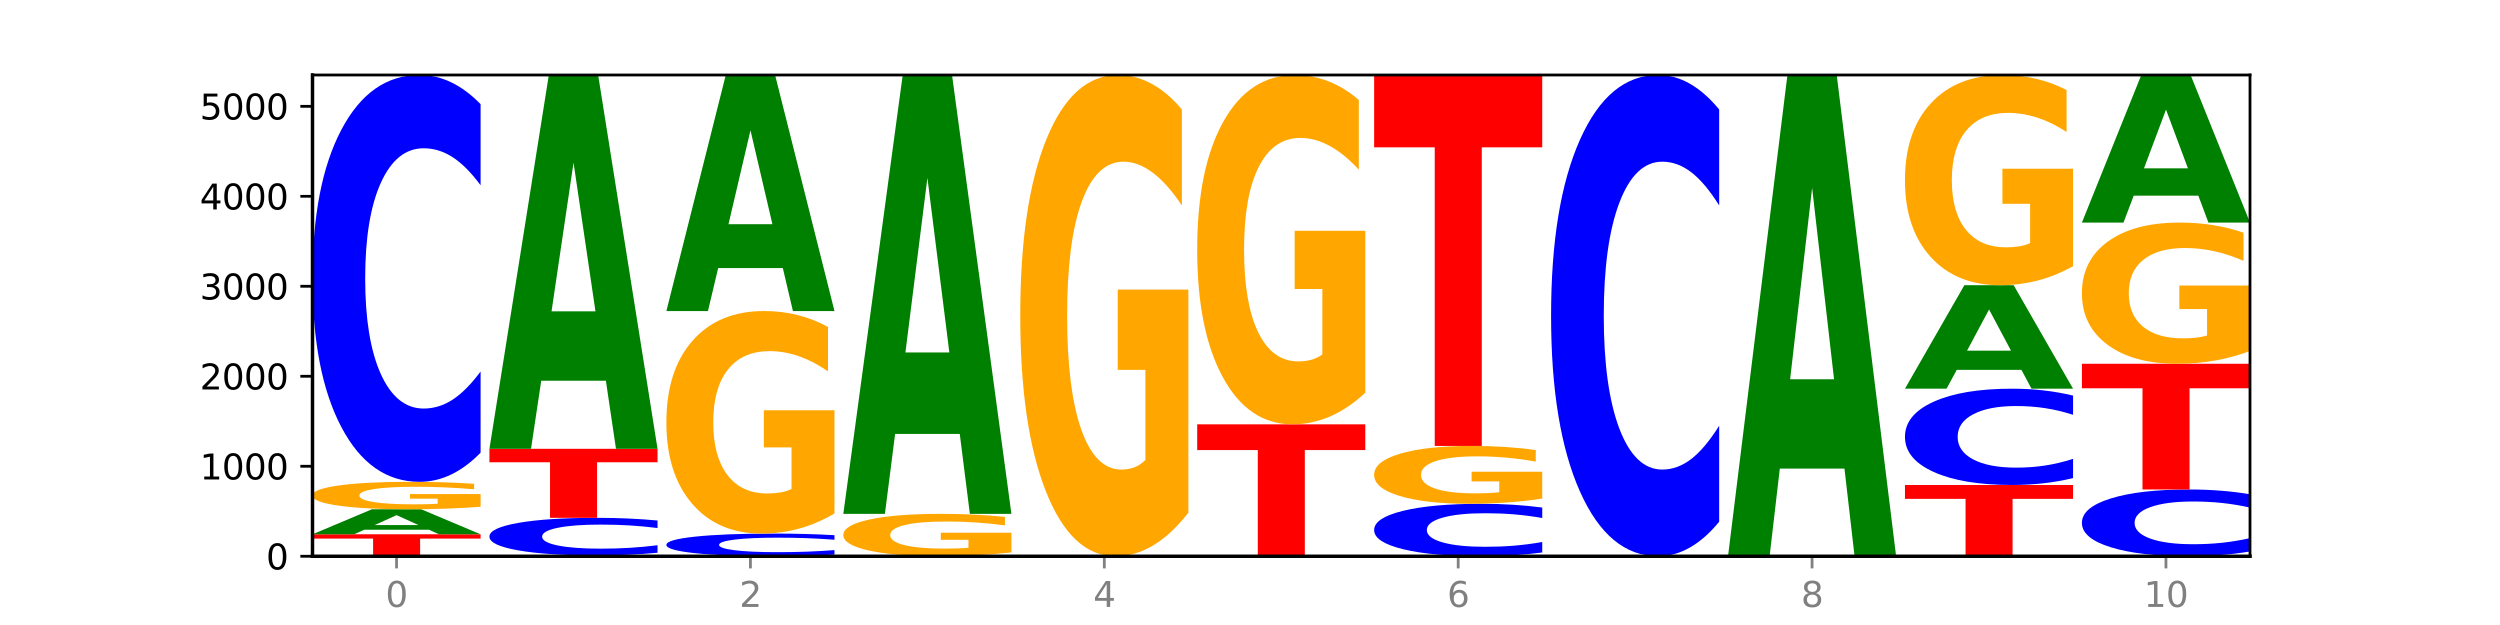 <?xml version="1.0" encoding="utf-8" standalone="no"?>
<!DOCTYPE svg PUBLIC "-//W3C//DTD SVG 1.1//EN"
  "http://www.w3.org/Graphics/SVG/1.1/DTD/svg11.dtd">
<svg xmlns:xlink="http://www.w3.org/1999/xlink" width="720pt" height="180pt" viewBox="0 0 720 180" xmlns="http://www.w3.org/2000/svg" version="1.1">
 <defs>
  <style type="text/css">*{stroke-linejoin: round; stroke-linecap: butt}</style>
 </defs>
 <g id="figure_1">
  <g id="patch_1">
   <path d="M 0 180 
L 720 180 
L 720 0 
L 0 0 
z
" style="fill: #ffffff"/>
  </g>
  <g id="axes_1">
   <g id="patch_2">
    <path d="M 90 160.2 
L 648 160.2 
L 648 21.6 
L 90 21.6 
z
" style="fill: #ffffff"/>
   </g>
   <g id="line2d_1">
    <path d="M 90 160.2 
L 648 160.2 
" clip-path="url(#p7aeac0009e)" style="fill: none; stroke: #000000; stroke-width: 0.5; stroke-linecap: square"/>
   </g>
   <g id="patch_3">
    <path d="M 90 153.876 
L 138.411 153.876 
L 138.411 155.11 
L 120.994 155.11 
L 120.994 160.2 
L 107.45 160.2 
L 107.45 155.11 
L 90 155.11 
L 90 153.876 
z
" clip-path="url(#p7aeac0009e)" style="fill: #ff0000"/>
   </g>
   <g id="patch_4">
    <path d="M 123.534 152.564 
L 104.916 152.564 
L 101.977 153.876 
L 90 153.876 
L 107.104 146.672 
L 121.307 146.672 
L 138.411 153.876 
L 126.444 153.876 
L 123.534 152.564 
z
M 107.886 151.227 
L 120.535 151.227 
L 114.22 148.361 
L 107.886 151.227 
z
" clip-path="url(#p7aeac0009e)" style="fill: #008000"/>
   </g>
   <g id="patch_5">
    <path d="M 138.411 145.957 
Q 133.529 146.314 128.277 146.494 
Q 123.026 146.672 117.428 146.672 
Q 104.777 146.672 97.389 145.607 
Q 90 144.543 90 142.722 
Q 90 140.88 97.519 139.824 
Q 105.048 138.767 118.144 138.767 
Q 123.189 138.767 127.811 138.911 
Q 132.444 139.053 136.545 139.334 
L 136.545 140.91 
Q 132.313 140.549 128.126 140.371 
Q 123.938 140.191 119.728 140.191 
Q 111.938 140.191 107.717 140.847 
Q 103.497 141.502 103.497 142.722 
Q 103.497 143.93 107.566 144.59 
Q 111.634 145.248 119.12 145.248 
Q 121.16 145.248 122.907 145.21 
Q 124.654 145.171 126.042 145.09 
L 126.042 143.61 
L 118.068 143.61 
L 118.068 142.293 
L 138.411 142.293 
L 138.411 145.957 
z
" clip-path="url(#p7aeac0009e)" style="fill: #ffa600"/>
   </g>
   <g id="patch_6">
    <path d="M 138.411 130.369 
Q 134.361 134.532 129.983 136.637 
Q 125.604 138.767 120.835 138.767 
Q 106.613 138.767 98.306 122.987 
Q 90 107.206 90 80.22 
Q 90 53.137 98.306 37.38 
Q 106.613 21.6 120.835 21.6 
Q 125.604 21.6 129.983 23.73 
Q 134.361 25.836 138.411 29.998 
L 138.411 53.354 
Q 134.325 47.836 130.361 45.271 
Q 126.397 42.705 122.018 42.705 
Q 114.163 42.705 109.662 52.701 
Q 105.173 62.673 105.173 80.22 
Q 105.173 97.695 109.662 107.69 
Q 114.163 117.662 122.018 117.662 
Q 126.397 117.662 130.361 115.097 
Q 134.325 112.507 138.411 106.989 
L 138.411 130.369 
z
" clip-path="url(#p7aeac0009e)" style="fill: #0000ff"/>
   </g>
   <g id="patch_7">
    <path d="M 189.37 160.179 
Q 184.488 160.189 179.236 160.195 
Q 173.985 160.2 168.387 160.2 
Q 155.736 160.2 148.347 160.169 
Q 140.959 160.137 140.959 160.083 
Q 140.959 160.029 148.478 159.998 
Q 156.007 159.967 169.103 159.967 
Q 174.148 159.967 178.77 159.971 
Q 183.403 159.975 187.504 159.983 
L 187.504 160.03 
Q 183.272 160.019 179.084 160.014 
Q 174.896 160.009 170.687 160.009 
Q 162.897 160.009 158.676 160.028 
Q 154.456 160.047 154.456 160.083 
Q 154.456 160.119 158.524 160.139 
Q 162.593 160.158 170.079 160.158 
Q 172.119 160.158 173.866 160.157 
Q 175.613 160.156 177.001 160.153 
L 177.001 160.11 
L 169.027 160.11 
L 169.027 160.071 
L 189.37 160.071 
L 189.37 160.179 
z
" clip-path="url(#p7aeac0009e)" style="fill: #ffa600"/>
   </g>
   <g id="patch_8">
    <path d="M 189.37 159.19 
Q 185.32 159.575 180.942 159.77 
Q 176.563 159.967 171.794 159.967 
Q 157.572 159.967 149.265 158.508 
Q 140.959 157.049 140.959 154.554 
Q 140.959 152.05 149.265 150.593 
Q 157.572 149.134 171.794 149.134 
Q 176.563 149.134 180.942 149.331 
Q 185.32 149.525 189.37 149.91 
L 189.37 152.07 
Q 185.284 151.559 181.32 151.322 
Q 177.356 151.085 172.977 151.085 
Q 165.122 151.085 160.621 152.009 
Q 156.132 152.931 156.132 154.554 
Q 156.132 156.169 160.621 157.093 
Q 165.122 158.015 172.977 158.015 
Q 177.356 158.015 181.32 157.778 
Q 185.284 157.539 189.37 157.029 
L 189.37 159.19 
z
" clip-path="url(#p7aeac0009e)" style="fill: #0000ff"/>
   </g>
   <g id="patch_9">
    <path d="M 140.959 129.256 
L 189.37 129.256 
L 189.37 133.133 
L 171.953 133.133 
L 171.953 149.134 
L 158.409 149.134 
L 158.409 133.133 
L 140.959 133.133 
L 140.959 129.256 
z
" clip-path="url(#p7aeac0009e)" style="fill: #ff0000"/>
   </g>
   <g id="patch_10">
    <path d="M 174.493 109.644 
L 155.875 109.644 
L 152.935 129.256 
L 140.959 129.256 
L 158.063 21.6 
L 172.266 21.6 
L 189.37 129.256 
L 177.403 129.256 
L 174.493 109.644 
z
M 158.845 89.664 
L 171.494 89.664 
L 165.179 46.841 
L 158.845 89.664 
z
" clip-path="url(#p7aeac0009e)" style="fill: #008000"/>
   </g>
   <g id="patch_11">
    <path d="M 240.329 159.732 
Q 236.279 159.964 231.9 160.081 
Q 227.522 160.2 222.753 160.2 
Q 208.53 160.2 200.224 159.32 
Q 191.918 158.441 191.918 156.937 
Q 191.918 155.427 200.224 154.549 
Q 208.53 153.669 222.753 153.669 
Q 227.522 153.669 231.9 153.788 
Q 236.279 153.905 240.329 154.137 
L 240.329 155.439 
Q 236.243 155.132 232.279 154.989 
Q 228.314 154.846 223.936 154.846 
Q 216.081 154.846 211.58 155.403 
Q 207.091 155.958 207.091 156.937 
Q 207.091 157.911 211.58 158.468 
Q 216.081 159.024 223.936 159.024 
Q 228.314 159.024 232.279 158.881 
Q 236.243 158.736 240.329 158.429 
L 240.329 159.732 
z
" clip-path="url(#p7aeac0009e)" style="fill: #0000ff"/>
   </g>
   <g id="patch_12">
    <path d="M 240.329 147.87 
Q 235.446 150.77 230.195 152.226 
Q 224.944 153.669 219.346 153.669 
Q 206.695 153.669 199.306 145.037 
Q 191.918 136.405 191.918 121.644 
Q 191.918 106.71 199.437 98.144 
Q 206.966 89.578 220.062 89.578 
Q 225.107 89.578 229.729 90.743 
Q 234.361 91.895 238.463 94.172 
L 238.463 106.948 
Q 234.231 104.022 230.043 102.579 
Q 225.855 101.123 221.646 101.123 
Q 213.856 101.123 209.635 106.445 
Q 205.415 111.754 205.415 121.644 
Q 205.415 131.441 209.483 136.789 
Q 213.552 142.125 221.038 142.125 
Q 223.078 142.125 224.825 141.82 
Q 226.571 141.502 227.96 140.84 
L 227.96 128.846 
L 219.986 128.846 
L 219.986 118.162 
L 240.329 118.162 
L 240.329 147.87 
z
" clip-path="url(#p7aeac0009e)" style="fill: #ffa600"/>
   </g>
   <g id="patch_13">
    <path d="M 225.452 77.195 
L 206.834 77.195 
L 203.894 89.578 
L 191.918 89.578 
L 209.021 21.6 
L 223.225 21.6 
L 240.329 89.578 
L 228.362 89.578 
L 225.452 77.195 
z
M 209.803 64.578 
L 222.453 64.578 
L 216.138 37.538 
L 209.803 64.578 
z
" clip-path="url(#p7aeac0009e)" style="fill: #008000"/>
   </g>
   <g id="patch_14">
    <path d="M 291.288 159.096 
Q 286.405 159.648 281.154 159.925 
Q 275.903 160.2 270.305 160.2 
Q 257.654 160.2 250.265 158.556 
Q 242.877 156.912 242.877 154.101 
Q 242.877 151.256 250.395 149.625 
Q 257.925 147.993 271.021 147.993 
Q 276.066 147.993 280.688 148.215 
Q 285.32 148.435 289.422 148.868 
L 289.422 151.302 
Q 285.19 150.744 281.002 150.47 
Q 276.814 150.192 272.605 150.192 
Q 264.815 150.192 260.594 151.206 
Q 256.374 152.217 256.374 154.101 
Q 256.374 155.966 260.442 156.985 
Q 264.511 158.001 271.997 158.001 
Q 274.037 158.001 275.784 157.943 
Q 277.53 157.883 278.919 157.757 
L 278.919 155.472 
L 270.945 155.472 
L 270.945 153.437 
L 291.288 153.437 
L 291.288 159.096 
z
" clip-path="url(#p7aeac0009e)" style="fill: #ffa600"/>
   </g>
   <g id="patch_15">
    <path d="M 276.411 124.969 
L 257.793 124.969 
L 254.853 147.993 
L 242.877 147.993 
L 259.98 21.6 
L 274.184 21.6 
L 291.288 147.993 
L 279.321 147.993 
L 276.411 124.969 
z
M 260.762 101.51 
L 273.412 101.51 
L 267.097 51.234 
L 260.762 101.51 
z
" clip-path="url(#p7aeac0009e)" style="fill: #008000"/>
   </g>
   <g id="patch_16">
    <path d="M 342.247 147.66 
Q 337.364 153.93 332.113 157.079 
Q 326.862 160.2 321.263 160.2 
Q 308.613 160.2 301.224 141.533 
Q 293.836 122.866 293.836 90.943 
Q 293.836 58.648 301.354 40.124 
Q 308.884 21.6 321.98 21.6 
Q 327.025 21.6 331.647 24.119 
Q 336.279 26.61 340.38 31.535 
L 340.38 59.163 
Q 336.149 52.836 331.961 49.715 
Q 327.773 46.566 323.564 46.566 
Q 315.774 46.566 311.553 58.075 
Q 307.333 69.556 307.333 90.943 
Q 307.333 112.129 311.401 123.696 
Q 315.47 135.234 322.956 135.234 
Q 324.996 135.234 326.742 134.576 
Q 328.489 133.889 329.878 132.457 
L 329.878 106.518 
L 321.904 106.518 
L 321.904 83.413 
L 342.247 83.413 
L 342.247 147.66 
z
" clip-path="url(#p7aeac0009e)" style="fill: #ffa600"/>
   </g>
   <g id="patch_17">
    <path d="M 344.795 122.207 
L 393.205 122.207 
L 393.205 129.617 
L 375.789 129.617 
L 375.789 160.2 
L 362.245 160.2 
L 362.245 129.617 
L 344.795 129.617 
L 344.795 122.207 
z
" clip-path="url(#p7aeac0009e)" style="fill: #ff0000"/>
   </g>
   <g id="patch_18">
    <path d="M 393.205 113.104 
Q 388.323 117.655 383.072 119.942 
Q 377.821 122.207 372.222 122.207 
Q 359.572 122.207 352.183 108.657 
Q 344.795 95.107 344.795 71.935 
Q 344.795 48.492 352.313 35.046 
Q 359.843 21.6 372.938 21.6 
Q 377.983 21.6 382.605 23.429 
Q 387.238 25.237 391.339 28.811 
L 391.339 48.866 
Q 387.108 44.273 382.92 42.008 
Q 378.732 39.722 374.522 39.722 
Q 366.732 39.722 362.512 48.077 
Q 358.291 56.41 358.291 71.935 
Q 358.291 87.313 362.36 95.709 
Q 366.429 104.085 373.915 104.085 
Q 375.955 104.085 377.701 103.607 
Q 379.448 103.108 380.837 102.069 
L 380.837 83.24 
L 372.862 83.24 
L 372.862 66.469 
L 393.205 66.469 
L 393.205 113.104 
z
" clip-path="url(#p7aeac0009e)" style="fill: #ffa600"/>
   </g>
   <g id="patch_19">
    <path d="M 444.164 159.117 
Q 440.115 159.654 435.736 159.925 
Q 431.357 160.2 426.588 160.2 
Q 412.366 160.2 404.06 158.165 
Q 395.753 156.13 395.753 152.65 
Q 395.753 149.158 404.06 147.126 
Q 412.366 145.091 426.588 145.091 
Q 431.357 145.091 435.736 145.365 
Q 440.115 145.637 444.164 146.174 
L 444.164 149.186 
Q 440.078 148.474 436.114 148.143 
Q 432.15 147.812 427.771 147.812 
Q 419.916 147.812 415.415 149.101 
Q 410.927 150.387 410.927 152.65 
Q 410.927 154.904 415.415 156.193 
Q 419.916 157.478 427.771 157.478 
Q 432.15 157.478 436.114 157.148 
Q 440.078 156.814 444.164 156.102 
L 444.164 159.117 
z
" clip-path="url(#p7aeac0009e)" style="fill: #0000ff"/>
   </g>
   <g id="patch_20">
    <path d="M 444.164 143.583 
Q 439.282 144.337 434.031 144.716 
Q 428.78 145.091 423.181 145.091 
Q 410.531 145.091 403.142 142.846 
Q 395.753 140.602 395.753 136.764 
Q 395.753 132.881 403.272 130.654 
Q 410.802 128.427 423.897 128.427 
Q 428.942 128.427 433.564 128.73 
Q 438.197 129.029 442.298 129.621 
L 442.298 132.943 
Q 438.067 132.182 433.879 131.807 
Q 429.691 131.428 425.481 131.428 
Q 417.691 131.428 413.471 132.812 
Q 409.25 134.193 409.25 136.764 
Q 409.25 139.311 413.319 140.702 
Q 417.388 142.089 424.874 142.089 
Q 426.914 142.089 428.66 142.01 
Q 430.407 141.927 431.796 141.755 
L 431.796 138.637 
L 423.821 138.637 
L 423.821 135.859 
L 444.164 135.859 
L 444.164 143.583 
z
" clip-path="url(#p7aeac0009e)" style="fill: #ffa600"/>
   </g>
   <g id="patch_21">
    <path d="M 395.753 21.6 
L 444.164 21.6 
L 444.164 42.434 
L 426.748 42.434 
L 426.748 128.427 
L 413.204 128.427 
L 413.204 42.434 
L 395.753 42.434 
L 395.753 21.6 
z
" clip-path="url(#p7aeac0009e)" style="fill: #ff0000"/>
   </g>
   <g id="patch_22">
    <path d="M 495.123 150.265 
Q 491.074 155.19 486.695 157.681 
Q 482.316 160.2 477.547 160.2 
Q 463.325 160.2 455.019 141.533 
Q 446.712 122.866 446.712 90.943 
Q 446.712 58.905 455.019 40.267 
Q 463.325 21.6 477.547 21.6 
Q 482.316 21.6 486.695 24.119 
Q 491.074 26.61 495.123 31.535 
L 495.123 59.163 
Q 491.037 52.635 487.073 49.601 
Q 483.109 46.566 478.73 46.566 
Q 470.875 46.566 466.374 58.39 
Q 461.886 70.186 461.886 90.943 
Q 461.886 111.614 466.374 123.439 
Q 470.875 135.234 478.73 135.234 
Q 483.109 135.234 487.073 132.199 
Q 491.037 129.136 495.123 122.608 
L 495.123 150.265 
z
" clip-path="url(#p7aeac0009e)" style="fill: #0000ff"/>
   </g>
   <g id="patch_23">
    <path d="M 531.206 134.951 
L 512.587 134.951 
L 509.648 160.2 
L 497.671 160.2 
L 514.775 21.6 
L 528.979 21.6 
L 546.082 160.2 
L 534.116 160.2 
L 531.206 134.951 
z
M 515.557 109.228 
L 528.206 109.228 
L 521.892 54.096 
L 515.557 109.228 
z
" clip-path="url(#p7aeac0009e)" style="fill: #008000"/>
   </g>
   <g id="patch_24">
    <path d="M 548.63 139.674 
L 597.041 139.674 
L 597.041 143.677 
L 579.624 143.677 
L 579.624 160.2 
L 566.081 160.2 
L 566.081 143.677 
L 548.63 143.677 
L 548.63 139.674 
z
" clip-path="url(#p7aeac0009e)" style="fill: #ff0000"/>
   </g>
   <g id="patch_25">
    <path d="M 597.041 137.687 
Q 592.992 138.672 588.613 139.17 
Q 584.234 139.674 579.465 139.674 
Q 565.243 139.674 556.936 135.94 
Q 548.63 132.205 548.63 125.818 
Q 548.63 119.408 556.936 115.679 
Q 565.243 111.944 579.465 111.944 
Q 584.234 111.944 588.613 112.448 
Q 592.992 112.946 597.041 113.932 
L 597.041 119.459 
Q 592.955 118.153 588.991 117.546 
Q 585.027 116.939 580.648 116.939 
Q 572.793 116.939 568.292 119.305 
Q 563.804 121.665 563.804 125.818 
Q 563.804 129.954 568.292 132.319 
Q 572.793 134.679 580.648 134.679 
Q 585.027 134.679 588.991 134.072 
Q 592.955 133.459 597.041 132.153 
L 597.041 137.687 
z
" clip-path="url(#p7aeac0009e)" style="fill: #0000ff"/>
   </g>
   <g id="patch_26">
    <path d="M 582.164 106.515 
L 563.546 106.515 
L 560.607 111.944 
L 548.63 111.944 
L 565.734 82.14 
L 579.937 82.14 
L 597.041 111.944 
L 585.074 111.944 
L 582.164 106.515 
z
M 566.516 100.983 
L 579.165 100.983 
L 572.85 89.128 
L 566.516 100.983 
z
" clip-path="url(#p7aeac0009e)" style="fill: #008000"/>
   </g>
   <g id="patch_27">
    <path d="M 597.041 76.663 
Q 592.159 79.402 586.908 80.777 
Q 581.656 82.14 576.058 82.14 
Q 563.407 82.14 556.019 73.987 
Q 548.63 65.833 548.63 51.889 
Q 548.63 37.782 556.149 29.691 
Q 563.679 21.6 576.774 21.6 
Q 581.819 21.6 586.441 22.701 
Q 591.074 23.789 595.175 25.939 
L 595.175 38.008 
Q 590.944 35.244 586.756 33.881 
Q 582.568 32.505 578.358 32.505 
Q 570.568 32.505 566.348 37.532 
Q 562.127 42.547 562.127 51.889 
Q 562.127 61.143 566.196 66.195 
Q 570.264 71.235 577.75 71.235 
Q 579.79 71.235 581.537 70.948 
Q 583.284 70.648 584.673 70.022 
L 584.673 58.692 
L 576.698 58.692 
L 576.698 48.6 
L 597.041 48.6 
L 597.041 76.663 
z
" clip-path="url(#p7aeac0009e)" style="fill: #ffa600"/>
   </g>
   <g id="patch_28">
    <path d="M 648 158.822 
Q 643.951 159.505 639.572 159.85 
Q 635.193 160.2 630.424 160.2 
Q 616.202 160.2 607.895 157.61 
Q 599.589 155.02 599.589 150.591 
Q 599.589 146.146 607.895 143.56 
Q 616.202 140.97 630.424 140.97 
Q 635.193 140.97 639.572 141.32 
Q 643.951 141.665 648 142.349 
L 648 146.182 
Q 643.914 145.276 639.95 144.855 
Q 635.986 144.434 631.607 144.434 
Q 623.752 144.434 619.251 146.075 
Q 614.762 147.711 614.762 150.591 
Q 614.762 153.459 619.251 155.1 
Q 623.752 156.736 631.607 156.736 
Q 635.986 156.736 639.95 156.315 
Q 643.914 155.89 648 154.984 
L 648 158.822 
z
" clip-path="url(#p7aeac0009e)" style="fill: #0000ff"/>
   </g>
   <g id="patch_29">
    <path d="M 599.589 104.765 
L 648 104.765 
L 648 111.826 
L 630.583 111.826 
L 630.583 140.97 
L 617.04 140.97 
L 617.04 111.826 
L 599.589 111.826 
L 599.589 104.765 
z
" clip-path="url(#p7aeac0009e)" style="fill: #ff0000"/>
   </g>
   <g id="patch_30">
    <path d="M 648 101.086 
Q 643.118 102.926 637.866 103.85 
Q 632.615 104.765 627.017 104.765 
Q 614.366 104.765 606.978 99.289 
Q 599.589 93.812 599.589 84.447 
Q 599.589 74.972 607.108 69.537 
Q 614.637 64.103 627.733 64.103 
Q 632.778 64.103 637.4 64.842 
Q 642.033 65.573 646.134 67.017 
L 646.134 75.123 
Q 641.903 73.267 637.715 72.351 
Q 633.527 71.427 629.317 71.427 
Q 621.527 71.427 617.306 74.804 
Q 613.086 78.172 613.086 84.447 
Q 613.086 90.662 617.155 94.056 
Q 621.223 97.441 628.709 97.441 
Q 630.749 97.441 632.496 97.248 
Q 634.243 97.046 635.631 96.626 
L 635.631 89.016 
L 627.657 89.016 
L 627.657 82.237 
L 648 82.237 
L 648 101.086 
z
" clip-path="url(#p7aeac0009e)" style="fill: #ffa600"/>
   </g>
   <g id="patch_31">
    <path d="M 633.123 56.36 
L 614.505 56.36 
L 611.566 64.103 
L 599.589 64.103 
L 616.693 21.6 
L 630.896 21.6 
L 648 64.103 
L 636.033 64.103 
L 633.123 56.36 
z
M 617.475 48.472 
L 630.124 48.472 
L 623.809 31.565 
L 617.475 48.472 
z
" clip-path="url(#p7aeac0009e)" style="fill: #008000"/>
   </g>
   <g id="matplotlib.axis_1">
    <g id="xtick_1">
     <g id="line2d_2">
      <defs>
       <path id="m60c7fe8f5d" d="M 0 0 
L 0 3.5 
" style="stroke: #808080; stroke-width: 0.8"/>
      </defs>
      <g>
       <use xlink:href="#m60c7fe8f5d" x="114.205" y="160.2" style="fill: #808080; stroke: #808080; stroke-width: 0.8"/>
      </g>
     </g>
     <g id="text_1">
      <!-- 0 -->
      <g style="fill: #808080" transform="translate(111.024 174.798) scale(0.1 -0.1)">
       <defs>
        <path id="DejaVuSans-30" d="M 2034 4250 
Q 1547 4250 1301 3770 
Q 1056 3291 1056 2328 
Q 1056 1369 1301 889 
Q 1547 409 2034 409 
Q 2525 409 2770 889 
Q 3016 1369 3016 2328 
Q 3016 3291 2770 3770 
Q 2525 4250 2034 4250 
z
M 2034 4750 
Q 2819 4750 3233 4129 
Q 3647 3509 3647 2328 
Q 3647 1150 3233 529 
Q 2819 -91 2034 -91 
Q 1250 -91 836 529 
Q 422 1150 422 2328 
Q 422 3509 836 4129 
Q 1250 4750 2034 4750 
z
" transform="scale(0.016)"/>
       </defs>
       <use xlink:href="#DejaVuSans-30"/>
      </g>
     </g>
    </g>
    <g id="xtick_2">
     <g id="line2d_3">
      <g>
       <use xlink:href="#m60c7fe8f5d" x="216.123" y="160.2" style="fill: #808080; stroke: #808080; stroke-width: 0.8"/>
      </g>
     </g>
     <g id="text_2">
      <!-- 2 -->
      <g style="fill: #808080" transform="translate(212.942 174.798) scale(0.1 -0.1)">
       <defs>
        <path id="DejaVuSans-32" d="M 1228 531 
L 3431 531 
L 3431 0 
L 469 0 
L 469 531 
Q 828 903 1448 1529 
Q 2069 2156 2228 2338 
Q 2531 2678 2651 2914 
Q 2772 3150 2772 3378 
Q 2772 3750 2511 3984 
Q 2250 4219 1831 4219 
Q 1534 4219 1204 4116 
Q 875 4013 500 3803 
L 500 4441 
Q 881 4594 1212 4672 
Q 1544 4750 1819 4750 
Q 2544 4750 2975 4387 
Q 3406 4025 3406 3419 
Q 3406 3131 3298 2873 
Q 3191 2616 2906 2266 
Q 2828 2175 2409 1742 
Q 1991 1309 1228 531 
z
" transform="scale(0.016)"/>
       </defs>
       <use xlink:href="#DejaVuSans-32"/>
      </g>
     </g>
    </g>
    <g id="xtick_3">
     <g id="line2d_4">
      <g>
       <use xlink:href="#m60c7fe8f5d" x="318.041" y="160.2" style="fill: #808080; stroke: #808080; stroke-width: 0.8"/>
      </g>
     </g>
     <g id="text_3">
      <!-- 4 -->
      <g style="fill: #808080" transform="translate(314.86 174.798) scale(0.1 -0.1)">
       <defs>
        <path id="DejaVuSans-34" d="M 2419 4116 
L 825 1625 
L 2419 1625 
L 2419 4116 
z
M 2253 4666 
L 3047 4666 
L 3047 1625 
L 3713 1625 
L 3713 1100 
L 3047 1100 
L 3047 0 
L 2419 0 
L 2419 1100 
L 313 1100 
L 313 1709 
L 2253 4666 
z
" transform="scale(0.016)"/>
       </defs>
       <use xlink:href="#DejaVuSans-34"/>
      </g>
     </g>
    </g>
    <g id="xtick_4">
     <g id="line2d_5">
      <g>
       <use xlink:href="#m60c7fe8f5d" x="419.959" y="160.2" style="fill: #808080; stroke: #808080; stroke-width: 0.8"/>
      </g>
     </g>
     <g id="text_4">
      <!-- 6 -->
      <g style="fill: #808080" transform="translate(416.778 174.798) scale(0.1 -0.1)">
       <defs>
        <path id="DejaVuSans-36" d="M 2113 2584 
Q 1688 2584 1439 2293 
Q 1191 2003 1191 1497 
Q 1191 994 1439 701 
Q 1688 409 2113 409 
Q 2538 409 2786 701 
Q 3034 994 3034 1497 
Q 3034 2003 2786 2293 
Q 2538 2584 2113 2584 
z
M 3366 4563 
L 3366 3988 
Q 3128 4100 2886 4159 
Q 2644 4219 2406 4219 
Q 1781 4219 1451 3797 
Q 1122 3375 1075 2522 
Q 1259 2794 1537 2939 
Q 1816 3084 2150 3084 
Q 2853 3084 3261 2657 
Q 3669 2231 3669 1497 
Q 3669 778 3244 343 
Q 2819 -91 2113 -91 
Q 1303 -91 875 529 
Q 447 1150 447 2328 
Q 447 3434 972 4092 
Q 1497 4750 2381 4750 
Q 2619 4750 2861 4703 
Q 3103 4656 3366 4563 
z
" transform="scale(0.016)"/>
       </defs>
       <use xlink:href="#DejaVuSans-36"/>
      </g>
     </g>
    </g>
    <g id="xtick_5">
     <g id="line2d_6">
      <g>
       <use xlink:href="#m60c7fe8f5d" x="521.877" y="160.2" style="fill: #808080; stroke: #808080; stroke-width: 0.8"/>
      </g>
     </g>
     <g id="text_5">
      <!-- 8 -->
      <g style="fill: #808080" transform="translate(518.695 174.798) scale(0.1 -0.1)">
       <defs>
        <path id="DejaVuSans-38" d="M 2034 2216 
Q 1584 2216 1326 1975 
Q 1069 1734 1069 1313 
Q 1069 891 1326 650 
Q 1584 409 2034 409 
Q 2484 409 2743 651 
Q 3003 894 3003 1313 
Q 3003 1734 2745 1975 
Q 2488 2216 2034 2216 
z
M 1403 2484 
Q 997 2584 770 2862 
Q 544 3141 544 3541 
Q 544 4100 942 4425 
Q 1341 4750 2034 4750 
Q 2731 4750 3128 4425 
Q 3525 4100 3525 3541 
Q 3525 3141 3298 2862 
Q 3072 2584 2669 2484 
Q 3125 2378 3379 2068 
Q 3634 1759 3634 1313 
Q 3634 634 3220 271 
Q 2806 -91 2034 -91 
Q 1263 -91 848 271 
Q 434 634 434 1313 
Q 434 1759 690 2068 
Q 947 2378 1403 2484 
z
M 1172 3481 
Q 1172 3119 1398 2916 
Q 1625 2713 2034 2713 
Q 2441 2713 2670 2916 
Q 2900 3119 2900 3481 
Q 2900 3844 2670 4047 
Q 2441 4250 2034 4250 
Q 1625 4250 1398 4047 
Q 1172 3844 1172 3481 
z
" transform="scale(0.016)"/>
       </defs>
       <use xlink:href="#DejaVuSans-38"/>
      </g>
     </g>
    </g>
    <g id="xtick_6">
     <g id="line2d_7">
      <g>
       <use xlink:href="#m60c7fe8f5d" x="623.795" y="160.2" style="fill: #808080; stroke: #808080; stroke-width: 0.8"/>
      </g>
     </g>
     <g id="text_6">
      <!-- 10 -->
      <g style="fill: #808080" transform="translate(617.432 174.798) scale(0.1 -0.1)">
       <defs>
        <path id="DejaVuSans-31" d="M 794 531 
L 1825 531 
L 1825 4091 
L 703 3866 
L 703 4441 
L 1819 4666 
L 2450 4666 
L 2450 531 
L 3481 531 
L 3481 0 
L 794 0 
L 794 531 
z
" transform="scale(0.016)"/>
       </defs>
       <use xlink:href="#DejaVuSans-31"/>
       <use xlink:href="#DejaVuSans-30" x="63.623"/>
      </g>
     </g>
    </g>
   </g>
   <g id="matplotlib.axis_2">
    <g id="ytick_1">
     <g id="line2d_8">
      <defs>
       <path id="m3bad8bfa20" d="M 0 0 
L -3.5 0 
" style="stroke: #000000; stroke-width: 0.8"/>
      </defs>
      <g>
       <use xlink:href="#m3bad8bfa20" x="90" y="160.2" style="stroke: #000000; stroke-width: 0.8"/>
      </g>
     </g>
     <g id="text_7">
      <!-- 0 -->
      <g transform="translate(76.638 163.999) scale(0.1 -0.1)">
       <use xlink:href="#DejaVuSans-30"/>
      </g>
     </g>
    </g>
    <g id="ytick_2">
     <g id="line2d_9">
      <g>
       <use xlink:href="#m3bad8bfa20" x="90" y="134.284" style="stroke: #000000; stroke-width: 0.8"/>
      </g>
     </g>
     <g id="text_8">
      <!-- 1000 -->
      <g transform="translate(57.55 138.083) scale(0.1 -0.1)">
       <use xlink:href="#DejaVuSans-31"/>
       <use xlink:href="#DejaVuSans-30" x="63.623"/>
       <use xlink:href="#DejaVuSans-30" x="127.246"/>
       <use xlink:href="#DejaVuSans-30" x="190.869"/>
      </g>
     </g>
    </g>
    <g id="ytick_3">
     <g id="line2d_10">
      <g>
       <use xlink:href="#m3bad8bfa20" x="90" y="108.368" style="stroke: #000000; stroke-width: 0.8"/>
      </g>
     </g>
     <g id="text_9">
      <!-- 2000 -->
      <g transform="translate(57.55 112.167) scale(0.1 -0.1)">
       <use xlink:href="#DejaVuSans-32"/>
       <use xlink:href="#DejaVuSans-30" x="63.623"/>
       <use xlink:href="#DejaVuSans-30" x="127.246"/>
       <use xlink:href="#DejaVuSans-30" x="190.869"/>
      </g>
     </g>
    </g>
    <g id="ytick_4">
     <g id="line2d_11">
      <g>
       <use xlink:href="#m3bad8bfa20" x="90" y="82.451" style="stroke: #000000; stroke-width: 0.8"/>
      </g>
     </g>
     <g id="text_10">
      <!-- 3000 -->
      <g transform="translate(57.55 86.251) scale(0.1 -0.1)">
       <defs>
        <path id="DejaVuSans-33" d="M 2597 2516 
Q 3050 2419 3304 2112 
Q 3559 1806 3559 1356 
Q 3559 666 3084 287 
Q 2609 -91 1734 -91 
Q 1441 -91 1130 -33 
Q 819 25 488 141 
L 488 750 
Q 750 597 1062 519 
Q 1375 441 1716 441 
Q 2309 441 2620 675 
Q 2931 909 2931 1356 
Q 2931 1769 2642 2001 
Q 2353 2234 1838 2234 
L 1294 2234 
L 1294 2753 
L 1863 2753 
Q 2328 2753 2575 2939 
Q 2822 3125 2822 3475 
Q 2822 3834 2567 4026 
Q 2313 4219 1838 4219 
Q 1578 4219 1281 4162 
Q 984 4106 628 3988 
L 628 4550 
Q 988 4650 1302 4700 
Q 1616 4750 1894 4750 
Q 2613 4750 3031 4423 
Q 3450 4097 3450 3541 
Q 3450 3153 3228 2886 
Q 3006 2619 2597 2516 
z
" transform="scale(0.016)"/>
       </defs>
       <use xlink:href="#DejaVuSans-33"/>
       <use xlink:href="#DejaVuSans-30" x="63.623"/>
       <use xlink:href="#DejaVuSans-30" x="127.246"/>
       <use xlink:href="#DejaVuSans-30" x="190.869"/>
      </g>
     </g>
    </g>
    <g id="ytick_5">
     <g id="line2d_12">
      <g>
       <use xlink:href="#m3bad8bfa20" x="90" y="56.535" style="stroke: #000000; stroke-width: 0.8"/>
      </g>
     </g>
     <g id="text_11">
      <!-- 4000 -->
      <g transform="translate(57.55 60.334) scale(0.1 -0.1)">
       <use xlink:href="#DejaVuSans-34"/>
       <use xlink:href="#DejaVuSans-30" x="63.623"/>
       <use xlink:href="#DejaVuSans-30" x="127.246"/>
       <use xlink:href="#DejaVuSans-30" x="190.869"/>
      </g>
     </g>
    </g>
    <g id="ytick_6">
     <g id="line2d_13">
      <g>
       <use xlink:href="#m3bad8bfa20" x="90" y="30.619" style="stroke: #000000; stroke-width: 0.8"/>
      </g>
     </g>
     <g id="text_12">
      <!-- 5000 -->
      <g transform="translate(57.55 34.418) scale(0.1 -0.1)">
       <defs>
        <path id="DejaVuSans-35" d="M 691 4666 
L 3169 4666 
L 3169 4134 
L 1269 4134 
L 1269 2991 
Q 1406 3038 1543 3061 
Q 1681 3084 1819 3084 
Q 2600 3084 3056 2656 
Q 3513 2228 3513 1497 
Q 3513 744 3044 326 
Q 2575 -91 1722 -91 
Q 1428 -91 1123 -41 
Q 819 9 494 109 
L 494 744 
Q 775 591 1075 516 
Q 1375 441 1709 441 
Q 2250 441 2565 725 
Q 2881 1009 2881 1497 
Q 2881 1984 2565 2268 
Q 2250 2553 1709 2553 
Q 1456 2553 1204 2497 
Q 953 2441 691 2322 
L 691 4666 
z
" transform="scale(0.016)"/>
       </defs>
       <use xlink:href="#DejaVuSans-35"/>
       <use xlink:href="#DejaVuSans-30" x="63.623"/>
       <use xlink:href="#DejaVuSans-30" x="127.246"/>
       <use xlink:href="#DejaVuSans-30" x="190.869"/>
      </g>
     </g>
    </g>
   </g>
   <g id="patch_32">
    <path d="M 90 160.2 
L 90 21.6 
" style="fill: none; stroke: #000000; stroke-linejoin: miter; stroke-linecap: square"/>
   </g>
   <g id="patch_33">
    <path d="M 648 160.2 
L 648 21.6 
" style="fill: none; stroke: #000000; stroke-width: 0.8; stroke-linejoin: miter; stroke-linecap: square"/>
   </g>
   <g id="patch_34">
    <path d="M 90 160.2 
L 648 160.2 
" style="fill: none; stroke: #000000; stroke-linejoin: miter; stroke-linecap: square"/>
   </g>
   <g id="patch_35">
    <path d="M 90 21.6 
L 648 21.6 
" style="fill: none; stroke: #000000; stroke-width: 0.8; stroke-linejoin: miter; stroke-linecap: square"/>
   </g>
  </g>
 </g>
 <defs>
  <clipPath id="p7aeac0009e">
   <rect x="90" y="21.6" width="558" height="138.6"/>
  </clipPath>
 </defs>
</svg>
